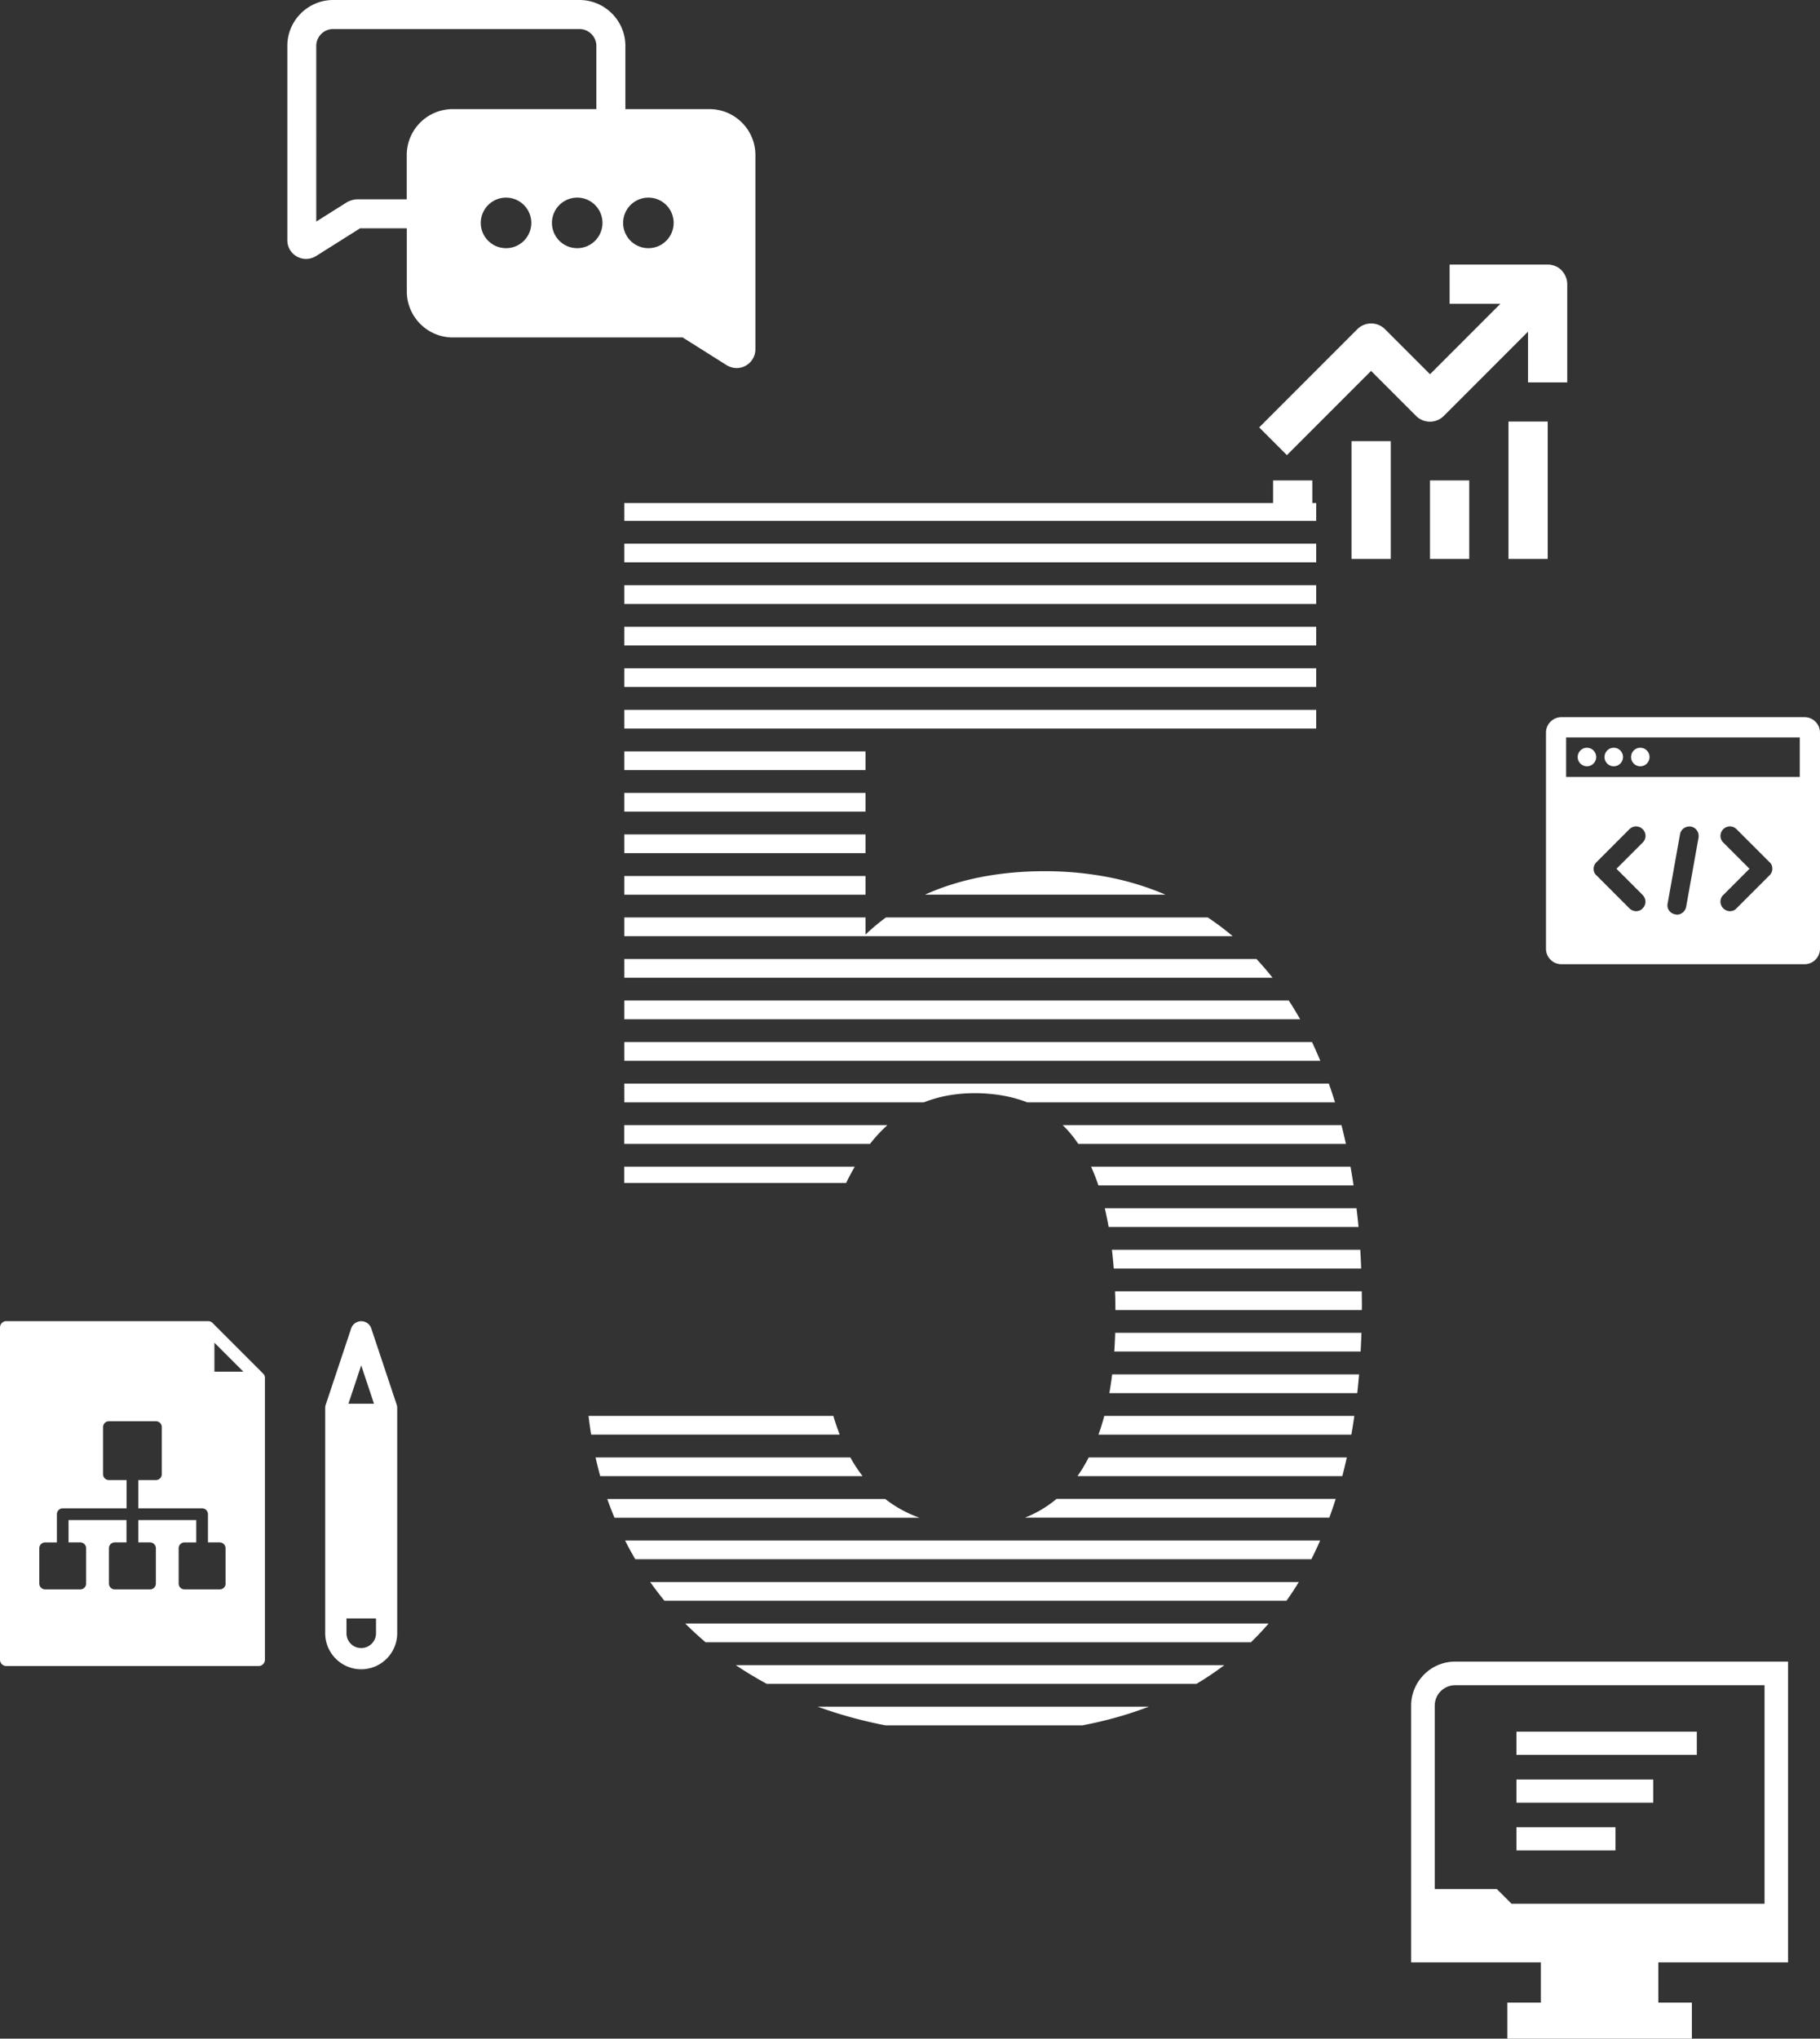 <svg id="a" xmlns="http://www.w3.org/2000/svg" width="242.16" height="271.08" viewBox="0 0 242.16 271.08"><rect x="0" y="0" width="242.16" height="271.08" fill="#333333" stroke="none"/><defs><style>.b{fill:#fff}</style></defs><path class="b" d="M211.15 101.89a1.23 1.23 0 100-2.46 1.23 1.23 0 100 2.46zm3.57 0a1.23 1.23 0 100-2.46 1.23 1.23 0 100 2.46zm3.53 0a1.23 1.23 0 100-2.46 1.23 1.23 0 100 2.46z"/><path class="b" d="M240.09 95.36h-32.32c-1.15 0-2.07.92-2.07 2.07v28.71c0 1.15.92 2.07 2.07 2.07h32.32c1.15 0 2.07-.92 2.07-2.07V97.43c0-1.15-.92-2.07-2.07-2.07zm-21.53 23.65c.5.5.5 1.27 0 1.77-.23.27-.58.38-.88.38s-.65-.15-.88-.38l-4.38-4.38c-.27-.23-.38-.54-.38-.88s.15-.65.38-.88l4.38-4.38c.5-.5 1.27-.5 1.77 0s.5 1.27 0 1.77l-3.49 3.49 3.49 3.49zm5.79 1.57c-.12.61-.65 1.04-1.23 1.04-.08 0-.15-.04-.23-.04-.69-.12-1.15-.77-1-1.46l1.65-9.21c.12-.65.77-1.11 1.46-1 .65.12 1.11.77 1 1.46l-1.65 9.21zm11.08-4.18l-4.38 4.38c-.23.27-.58.38-.88.38s-.65-.15-.88-.38c-.5-.5-.5-1.31 0-1.77l3.49-3.49-3.49-3.49c-.5-.5-.5-1.27 0-1.77s1.27-.5 1.77 0l4.38 4.38c.27.23.38.54.38.88s-.15.65-.38.88zm4.04-13.09h-31.09v-5.26h31.09v5.26zM94.38 14.51H83.21v-8.4C83.21 2.74 80.47 0 77.1 0H44.34c-3.37 0-6.11 2.74-6.11 6.11v25.83c0 .91.49 1.74 1.29 2.18.38.21.79.31 1.2.31.46 0 .92-.13 1.33-.38l5.86-3.69h6.22v8.39c0 3.37 2.74 6.12 6.12 6.12h30.58l5.86 3.69c.41.25.87.38 1.33.38a2.5 2.5 0 002.49-2.49V20.62c0-3.37-2.74-6.11-6.11-6.11zm-40.26 6.11v5.88h-6.47c-.57 0-1.12.16-1.6.46l-3.97 2.5V6.11c0-1.24 1.01-2.25 2.25-2.25h32.76c1.24 0 2.26 1.01 2.26 2.25v8.4H60.23c-3.37 0-6.11 2.74-6.11 6.11zM67.33 33a3.36 3.36 0 11.002-6.722A3.36 3.36 0 0167.33 33zm9.47 0a3.36 3.36 0 11.002-6.722A3.36 3.36 0 0176.8 33zm9.47 0a3.36 3.36 0 11.002-6.722A3.36 3.36 0 0186.27 33zM52.78 186.77l-3.38-10.13c-.19-.58-.73-.96-1.34-.96s-1.15.39-1.34.97l-3.38 10.13c-.05.15-.07.3-.07.44v29.95c0 2.64 2.15 4.79 4.79 4.79s4.79-2.15 4.79-4.79v-29.95c0-.15-.02-.3-.07-.45zm-6.68 30.4v-1.97h3.93v1.97c0 1.08-.88 1.97-1.97 1.97s-1.96-.88-1.96-1.97zm.26-30.52l1.7-5.1 1.7 5.1h-3.4zM35 182.63l-6.71-6.71a.84.84 0 00-.59-.25H.84c-.46 0-.84.38-.84.84v44.18c0 .46.38.84.84.84h33.57c.46 0 .84-.38.84-.84v-37.47a.8.8 0 00-.25-.59zm-4.98 27.93c0 .43-.35.78-.78.78h-4.69c-.43 0-.78-.35-.78-.78v-4.69c0-.43.35-.78.78-.78h1.56v-2.97H18.4v2.97h1.56c.43 0 .78.35.78.78v4.69c0 .43-.35.78-.78.78h-4.69c-.43 0-.78-.35-.78-.78v-4.69c0-.43.35-.78.78-.78h1.56v-2.97H9.12v2.97h1.56c.43 0 .78.35.78.78v4.69c0 .43-.35.78-.78.78H6.01c-.43 0-.78-.35-.78-.78v-4.69c0-.43.35-.78.78-.78h1.56v-3.75c0-.43.35-.78.78-.78h8.49v-3.76h-2.35c-.43 0-.78-.35-.78-.78v-6.26c0-.43.35-.78.78-.78h6.26c.43 0 .78.35.78.78v6.26c0 .43-.35.78-.78.78H18.4v3.76h8.49c.43 0 .78.35.78.78v3.75h1.56c.43 0 .78.35.78.78v4.69zm-1.49-28.17v-3.85l3.85 3.85h-3.85zM169.39 63.88h5.22v5.03h-5.22zm38.39-27.94c-.49-.49-1.15-.76-1.85-.76h-13.05v5.22h6.75l-9.36 9.36-5.98-5.98a2.61 2.61 0 00-3.7 0l-13.05 13.05 3.69 3.69 11.2-11.2 5.98 5.98a2.61 2.61 0 003.7 0l11.2-11.2v6.75h5.22V37.8c0-.69-.28-1.36-.76-1.85zm-27.95 22.72h5.22v15.66h-5.22zm10.44 5.22h5.22v10.44h-5.22zm10.44-7.83h5.22v18.27h-5.22zm37.2 204.89v-40h-44.29c-3.23 0-5.85 2.63-5.86 5.85v34.14h17.26v5.35h-4.46v4.8h24.55v-4.8h-4.46v-5.35h17.26zm-36.8-7.81l-1.94-1.94h-8.27V226.8c0-1.5 1.22-2.72 2.72-2.72h41.16v29.06h-33.67z"/><path class="b" d="M201.77 242.97h13.18v3.08h-13.18zm0-6.35h18.2v3.08h-18.2zm0-6.36h24v3.08h-24zm-62.72-114.42c-2.82 0-5.37.23-7.69.63h15.2c-2.42-.41-4.92-.63-7.52-.63zM83.07 72.29h92.06v2.49H83.07zm0 5.53h92.06v2.49H83.07zm0-10.93h92.06v2.37H83.07zm0 16.45h92.06v2.49H83.07zm0 5.52h92.06v2.49H83.07zm0 5.53h92.06v2.49H83.07zm0 5.52h32.09v2.49H83.07zm0 5.52h32.09v2.49H83.07zm0 5.52h32.09v2.49H83.07zm72 8.01a37.497 37.497 0 00-8.51-2.49h-15.2c-3.18.55-5.92 1.42-8.28 2.49h31.99zm-72-2.48h32.09v2.49H83.07zm32.09 7.79v-2.28H83.07v2.49h80.94c-1.06-.9-2.17-1.73-3.31-2.49h-42.82c-1.01.74-1.91 1.51-2.72 2.28zm-32.09 5.74h86.25c-.68-.87-1.4-1.7-2.14-2.49H83.07v2.49zm0 5.52h89.92c-.48-.86-.99-1.69-1.51-2.49H83.07v2.49zm0 5.52h92.6c-.35-.85-.72-1.68-1.1-2.49h-91.5v2.49zm0 5.53h39.85c1.99-.79 4.22-1.22 6.76-1.22s4.96.41 7 1.22h40.95c-.26-.85-.53-1.68-.82-2.49H83.07v2.49zm35 3.03H83.06v2.49h32.7c.71-.91 1.48-1.74 2.31-2.49zm25.41 2.49h35.6c-.19-.84-.38-1.67-.59-2.49H141.4c.76.73 1.45 1.57 2.07 2.49zm2.66 5.52h33.96c-.13-.84-.26-1.67-.41-2.49h-34.52c.36.78.68 1.61.98 2.49zm-33.56-.32c.36-.75.75-1.47 1.15-2.17H83.06v2.17h29.51zm34.93 5.85h33.25c-.08-.84-.17-1.67-.27-2.49H147c.19.8.36 1.63.51 2.49zm.68 5.52h32.92c-.03-.84-.07-1.67-.12-2.49h-33.04c.09.81.17 1.64.24 2.49zm.22 5.52h32.79c0-.24.01-.48.01-.73 0-.6-.02-1.17-.02-1.76h-32.83c.03.81.05 1.64.05 2.49zm-.15 5.52h32.78c.04-.82.08-1.65.11-2.49h-32.77c-.02.85-.07 1.68-.12 2.49zm-.66 5.53h32.99c.09-.82.17-1.65.24-2.49h-32.85c-.11.86-.23 1.69-.38 2.49zm-36.72 3.03H78.31c.1.84.21 1.67.35 2.49h33.07c-.31-.79-.59-1.62-.85-2.49zm35.28 2.49h33.64c.15-.82.28-1.65.4-2.49h-33.27c-.23.87-.49 1.7-.77 2.49zm-2.81 5.52h35.25c.21-.81.41-1.65.6-2.49h-34.34c-.46.89-.96 1.73-1.5 2.49zm-30.21-2.49h-33.9c.19.84.4 1.67.62 2.49h34.91c-.59-.77-1.14-1.6-1.63-2.49zm23.22 8.01h40.51c.3-.81.58-1.64.85-2.49h-37.15a14.999 14.999 0 01-4.2 2.49zm-18.57-2.48H80.8c.3.85.62 1.67.96 2.49h40.58c-1.69-.6-3.2-1.44-4.55-2.49zm-33.26 8.01h89.95c.41-.81.8-1.64 1.17-2.49H83.17c.43.85.88 1.68 1.36 2.49zm3.88 5.52h82.76c.57-.8 1.12-1.63 1.64-2.49h-86.3c.61.85 1.24 1.69 1.9 2.49zm5.47 5.52h72.56c.82-.79 1.6-1.62 2.35-2.49H91.18c.87.87 1.77 1.7 2.7 2.49zm8.14 5.53h57.17c1.29-.76 2.53-1.6 3.71-2.49h-65c1.33.89 2.7 1.72 4.13 2.49zm15.8 5.52h26.19c3.14-.6 6.1-1.43 8.85-2.49h-44.07c2.88 1.05 5.9 1.88 9.03 2.49z"/></svg>